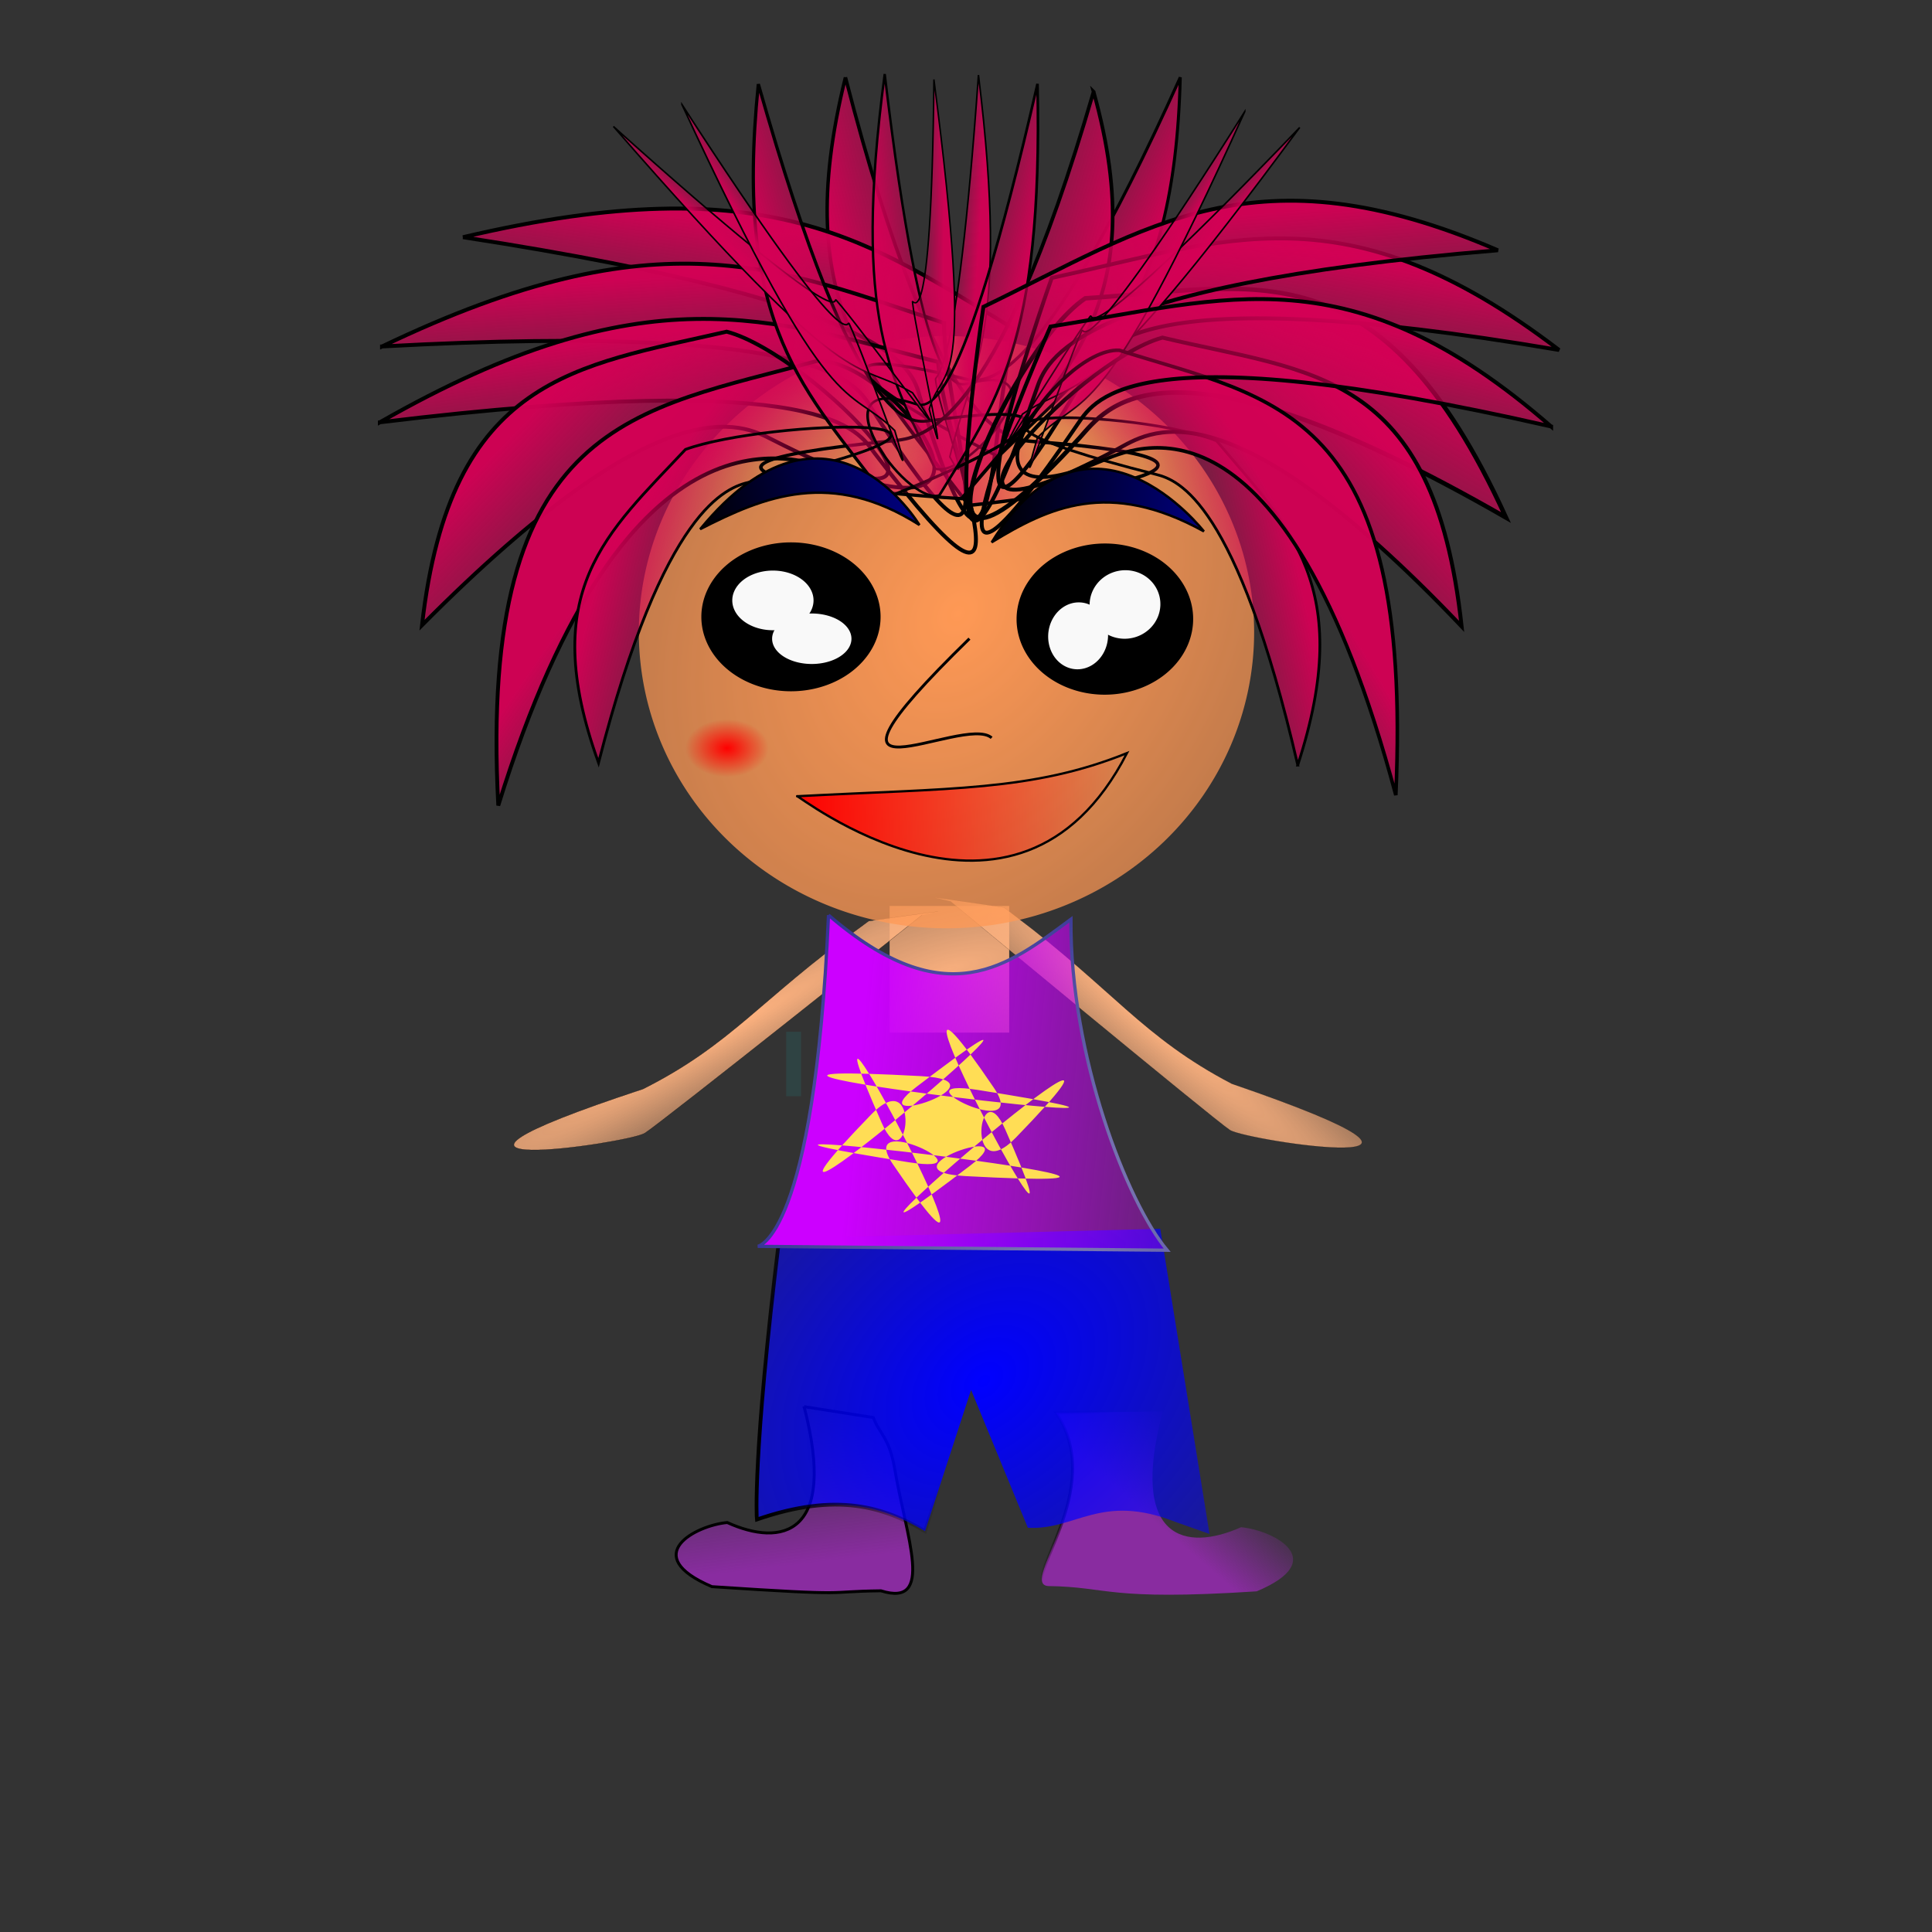 <?xml version="1.0" encoding="UTF-8" standalone="no"?>
<!-- Created with Inkscape (http://www.inkscape.org/) -->
<svg
    xmlns:inkscape="http://www.inkscape.org/namespaces/inkscape"
    xmlns:rdf="http://www.w3.org/1999/02/22-rdf-syntax-ns#"
    xmlns="http://www.w3.org/2000/svg"
    xmlns:sodipodi="http://sodipodi.sourceforge.net/DTD/sodipodi-0.dtd"
    xmlns:cc="http://creativecommons.org/ns#"
    xmlns:xlink="http://www.w3.org/1999/xlink"
    xmlns:dc="http://purl.org/dc/elements/1.1/"
    xmlns:svg="http://www.w3.org/2000/svg"
    xmlns:ns1="http://sozi.baierouge.fr"
    id="svg2"
    sodipodi:docname="31.svg"
    viewBox="0 0 531.5 531.5"
    sodipodi:version="0.32"
    version="1.0"
    inkscape:output_extension="org.inkscape.output.svg.inkscape"
    inkscape:version="0.46"
  >
  <rect x="0" y="0" width="531.5" height="531.5" fill="#333333" stroke="none"/>
  <defs
      id="defs4"
    >
    <linearGradient
        id="linearGradient3765"
        inkscape:collect="always"
      >
      <stop
          id="stop3767"
          style="stop-color:#ff0000"
          offset="0"
      />
      <stop
          id="stop3769"
          style="stop-color:#ff0000;stop-opacity:0"
          offset="1"
      />
    </linearGradient
    >
    <linearGradient
        id="linearGradient4788"
      >
      <stop
          id="stop4790"
          style="stop-color:#d40055;stop-opacity:.958"
          offset="0"
      />
      <stop
          id="stop4792"
          style="stop-color:#d40055;stop-opacity:0"
          offset="1"
      />
    </linearGradient
    >
    <linearGradient
        id="linearGradient3163"
      >
      <stop
          id="stop3165"
          style="stop-color:#000000"
          offset="0"
      />
      <stop
          id="stop3167"
          style="stop-color:#000080"
          offset="1"
      />
    </linearGradient
    >
    <linearGradient
        id="linearGradient4579"
        y2="200.11"
        xlink:href="#linearGradient4788"
        gradientUnits="userSpaceOnUse"
        x2="-112.39"
        gradientTransform="matrix(.886 .045 -.481 1.317 462.26 -199.16)"
        y1="191.03"
        x1="-59.445"
        inkscape:collect="always"
    />
    <linearGradient
        id="linearGradient4581"
        y2="200.11"
        xlink:href="#linearGradient4788"
        gradientUnits="userSpaceOnUse"
        x2="-112.39"
        gradientTransform="matrix(-.627 .256 .439 1.315 65.902 -185.22)"
        y1="191.03"
        x1="-59.445"
        inkscape:collect="always"
    />
    <linearGradient
        id="linearGradient4583"
        y2="200.11"
        xlink:href="#linearGradient4788"
        gradientUnits="userSpaceOnUse"
        x2="-112.39"
        gradientTransform="matrix(.388 .45 -.326 1.235 377.15 -154.73)"
        y1="191.03"
        x1="-59.445"
        inkscape:collect="always"
    />
    <linearGradient
        id="linearGradient4585"
        y2="200.11"
        xlink:href="#linearGradient4788"
        gradientUnits="userSpaceOnUse"
        x2="-112.39"
        gradientTransform="matrix(.179 .75 -.037 .938 273.37 -74.842)"
        y1="191.03"
        x1="-59.445"
        inkscape:collect="always"
    />
    <radialGradient
        id="radialGradient4587"
        gradientUnits="userSpaceOnUse"
        cy="215.77"
        cx="-45.362"
        gradientTransform="matrix(-2.911 -1.759 2.431 -3.558 -701.46 900.37)"
        r="49.465"
        inkscape:collect="always"
      >
      <stop
          id="stop3901"
          style="stop-color:#ff9955"
          offset="0"
      />
      <stop
          id="stop3903"
          style="stop-color:#ff9955;stop-opacity:0"
          offset="1"
      />
    </radialGradient
    >
    <radialGradient
        id="radialGradient4615"
        xlink:href="#linearGradient3765"
        gradientUnits="userSpaceOnUse"
        cy="148.05"
        cx="-51.171"
        gradientTransform="matrix(1 0 0 .882 0 17.418)"
        r="11.599"
        inkscape:collect="always"
    />
    <linearGradient
        id="linearGradient4641"
        y2="299.6"
        gradientUnits="userSpaceOnUse"
        x2="305.53"
        gradientTransform="matrix(1.121 0 0 .946 55.809 15.71)"
        y1="299.6"
        x1="223.97"
        inkscape:collect="always"
      >
      <stop
          id="stop3781"
          style="stop-color:#ff0000"
          offset="0"
      />
      <stop
          id="stop3783"
          style="stop-color:#ff0000;stop-opacity:0"
          offset="1"
      />
    </linearGradient
    >
    <linearGradient
        id="linearGradient4645"
        y2="208.98"
        xlink:href="#linearGradient3163"
        gradientUnits="userSpaceOnUse"
        x2="331.94"
        gradientTransform="matrix(1.114 .126 -.107 .94 72.272 -17.183)"
        y1="208.98"
        x1="279.88"
        inkscape:collect="always"
    />
    <linearGradient
        id="linearGradient4648"
        y2="208.88"
        xlink:href="#linearGradient3163"
        gradientUnits="userSpaceOnUse"
        x2="241.28"
        gradientTransform="matrix(1.132 -.246 .215 .922 20.416 76.369)"
        y1="208.88"
        x1="189.72"
        inkscape:collect="always"
    />
    <linearGradient
        id="linearGradient4651"
        y2="200.11"
        xlink:href="#linearGradient4788"
        gradientUnits="userSpaceOnUse"
        x2="-112.39"
        gradientTransform="matrix(.365 -.787 -1.374 -.178 812.64 169.21)"
        y1="191.03"
        x1="-59.445"
        inkscape:collect="always"
    />
    <linearGradient
        id="linearGradient4662"
        y2="200.11"
        xlink:href="#linearGradient4788"
        gradientUnits="userSpaceOnUse"
        x2="-112.39"
        gradientTransform="matrix(.518 -.514 -.782 -1.079 665.33 468.69)"
        y1="191.03"
        x1="-59.445"
        inkscape:collect="always"
    />
    <linearGradient
        id="linearGradient4665"
        y2="200.11"
        xlink:href="#linearGradient4788"
        gradientUnits="userSpaceOnUse"
        x2="-112.39"
        gradientTransform="matrix(.804 -.693 -.887 -.691 725.84 332.27)"
        y1="191.03"
        x1="-59.445"
        inkscape:collect="always"
    />
    <linearGradient
        id="linearGradient4668"
        y2="200.11"
        xlink:href="#linearGradient4788"
        gradientUnits="userSpaceOnUse"
        x2="-112.39"
        gradientTransform="matrix(-.691 -.105 .316 -.794 137.72 434.94)"
        y1="191.03"
        x1="-59.445"
        inkscape:collect="always"
    />
    <linearGradient
        id="linearGradient4671"
        y2="200.11"
        xlink:href="#linearGradient4788"
        gradientUnits="userSpaceOnUse"
        x2="-112.39"
        gradientTransform="matrix(.645 -.109 -.295 -.822 552.34 440.78)"
        y1="191.03"
        x1="-59.445"
        inkscape:collect="always"
    />
    <linearGradient
        id="linearGradient4676"
        y2="200.11"
        xlink:href="#linearGradient4788"
        gradientUnits="userSpaceOnUse"
        x2="-112.39"
        gradientTransform="matrix(-.168 .616 -.512 .759 518.28 5.642)"
        y1="191.03"
        x1="-59.445"
        inkscape:collect="always"
    />
    <linearGradient
        id="linearGradient4679"
        y2="200.11"
        xlink:href="#linearGradient4788"
        gradientUnits="userSpaceOnUse"
        x2="-112.39"
        gradientTransform="matrix(.173 .616 .526 .759 185.47 3.714)"
        y1="191.03"
        x1="-59.445"
        inkscape:collect="always"
    />
    <linearGradient
        id="linearGradient4682"
        y2="200.11"
        xlink:href="#linearGradient4788"
        gradientUnits="userSpaceOnUse"
        x2="-112.39"
        gradientTransform="matrix(-.305 .577 -.675 .663 554.91 26.036)"
        y1="191.03"
        x1="-59.445"
        inkscape:collect="always"
    />
    <linearGradient
        id="linearGradient4685"
        y2="200.11"
        xlink:href="#linearGradient4788"
        gradientUnits="userSpaceOnUse"
        x2="-112.39"
        gradientTransform="matrix(.359 .553 .724 .614 141.9 33.605)"
        y1="191.03"
        x1="-59.445"
        inkscape:collect="always"
    />
    <linearGradient
        id="linearGradient4688"
        y2="200.11"
        xlink:href="#linearGradient4788"
        gradientUnits="userSpaceOnUse"
        x2="-112.39"
        gradientTransform="matrix(.145 -.853 -1.386 .246 783.54 32.379)"
        y1="191.03"
        x1="-59.445"
        inkscape:collect="always"
    />
    <linearGradient
        id="linearGradient4691"
        y2="200.11"
        xlink:href="#linearGradient4788"
        gradientUnits="userSpaceOnUse"
        x2="-112.39"
        gradientTransform="matrix(.303 -.805 -1.385 -.101 812.23 131.75)"
        y1="191.03"
        x1="-59.445"
        inkscape:collect="always"
    />
    <linearGradient
        id="linearGradient4694"
        y2="200.11"
        xlink:href="#linearGradient4788"
        gradientUnits="userSpaceOnUse"
        x2="-112.39"
        gradientTransform="matrix(.579 -1.04 -1.185 -.467 779.48 231.82)"
        y1="191.03"
        x1="-59.445"
        inkscape:collect="always"
    />
    <linearGradient
        id="linearGradient4697"
        y2="351.37"
        gradientUnits="userSpaceOnUse"
        x2="360.93"
        gradientTransform="matrix(1.121 0 0 .946 56.491 25.163)"
        y1="341.14"
        x1="240.84"
        inkscape:collect="always"
      >
      <stop
          id="stop6255"
          style="stop-color:#cc00ff"
          offset="0"
      />
      <stop
          id="stop6257"
          style="stop-color:#cc00ff;stop-opacity:0"
          offset="1"
      />
    </linearGradient
    >
    <radialGradient
        id="radialGradient4699"
        gradientUnits="userSpaceOnUse"
        cy="357.47"
        cx="267.24"
        gradientTransform="matrix(-1.553 2.11 -2.531 -1.863 1699.2 506.29)"
        r="50.671"
        inkscape:collect="always"
      >
      <stop
          id="stop3157"
          style="stop-color:#8783b8"
          offset="0"
      />
      <stop
          id="stop3159"
          style="stop-color:#000080"
          offset="1"
      />
    </radialGradient
    >
    <linearGradient
        id="linearGradient4705"
        y2="452.63"
        gradientUnits="userSpaceOnUse"
        x2="254.86"
        gradientTransform="matrix(1.121 0 0 .946 57.856 25.13)"
        y1="456.75"
        x1="212.09"
        inkscape:collect="always"
      >
      <stop
          id="stop6069"
          style="stop-color:#000000"
          offset="0"
      />
      <stop
          id="stop6071"
          style="stop-color:#000000;stop-opacity:0"
          offset="1"
      />
    </linearGradient
    >
    <linearGradient
        id="linearGradient4708"
        y2="470.93"
        gradientUnits="userSpaceOnUse"
        x2="237.43"
        gradientTransform="matrix(1.121 0 0 .946 55.809 18.308)"
        y1="514.44"
        x1="243.57"
        inkscape:collect="always"
      >
      <stop
          id="stop6245"
          style="stop-color:#892ca0"
          offset="0"
      />
      <stop
          id="stop6247"
          style="stop-color:#892ca0;stop-opacity:0"
          offset="1"
      />
    </linearGradient
    >
    <linearGradient
        id="linearGradient4711"
        y2="503.45"
        gradientUnits="userSpaceOnUse"
        x2="346.37"
        gradientTransform="matrix(1.121 0 0 .946 55.809 18.308)"
        y1="521.19"
        x1="328.29"
        inkscape:collect="always"
      >
      <stop
          id="stop6237"
          style="stop-color:#892ca0"
          offset="0"
      />
      <stop
          id="stop6239"
          style="stop-color:#892ca0;stop-opacity:0"
          offset="1"
      />
    </linearGradient
    >
    <radialGradient
        id="radialGradient4713"
        gradientUnits="userSpaceOnUse"
        cy="493.85"
        cx="279.68"
        gradientTransform="matrix(.754 -.675 .708 .562 -191 397.38)"
        r="31.212"
        inkscape:collect="always"
      >
      <stop
          id="stop6227"
          style="stop-color:#000000"
          offset="0"
      />
      <stop
          id="stop6229"
          style="stop-color:#000000;stop-opacity:0"
          offset="1"
      />
    </radialGradient
    >
    <linearGradient
        id="linearGradient4723"
        y2="200.11"
        xlink:href="#linearGradient4788"
        gradientUnits="userSpaceOnUse"
        x2="-112.39"
        gradientTransform="matrix(.17 .27 -.097 .949 389.18 -68.171)"
        y1="191.03"
        x1="-59.445"
        inkscape:collect="always"
    />
    <linearGradient
        id="linearGradient4726"
        y2="200.11"
        xlink:href="#linearGradient4788"
        gradientUnits="userSpaceOnUse"
        x2="-112.39"
        gradientTransform="matrix(-.378 .327 .18 .974 267.1 -68.973)"
        y1="191.03"
        x1="-59.445"
        inkscape:collect="always"
    />
    <linearGradient
        id="linearGradient4729"
        y2="200.11"
        xlink:href="#linearGradient4788"
        gradientUnits="userSpaceOnUse"
        x2="-112.39"
        gradientTransform="matrix(.559 .263 -.547 .98 562.98 -74.19)"
        y1="191.03"
        x1="-59.445"
        inkscape:collect="always"
    />
    <linearGradient
        id="linearGradient4732"
        y2="200.11"
        xlink:href="#linearGradient4788"
        gradientUnits="userSpaceOnUse"
        x2="-112.39"
        gradientTransform="matrix(-.597 -.513 .902 -1.079 2.319 471.46)"
        y1="191.03"
        x1="-59.445"
        inkscape:collect="always"
    />
    <linearGradient
        id="linearGradient4735"
        y2="200.11"
        xlink:href="#linearGradient4788"
        gradientUnits="userSpaceOnUse"
        x2="-112.39"
        gradientTransform="matrix(-0.81 -0.67 .894 -.668 -33.4 329.19)"
        y1="191.03"
        x1="-59.445"
        inkscape:collect="always"
    />
    <linearGradient
        id="linearGradient4738"
        y2="200.11"
        xlink:href="#linearGradient4788"
        gradientUnits="userSpaceOnUse"
        x2="-112.39"
        gradientTransform="matrix(-.082 -.798 1.451 -.05 -98.837 142.06)"
        y1="191.03"
        x1="-59.445"
        inkscape:collect="always"
    />
    <linearGradient
        id="linearGradient4741"
        y2="200.11"
        xlink:href="#linearGradient4788"
        gradientUnits="userSpaceOnUse"
        x2="-112.39"
        gradientTransform="matrix(-.008 -.8 1.451 .046 -92.632 102.21)"
        y1="191.03"
        x1="-59.445"
        inkscape:collect="always"
    />
    <linearGradient
        id="linearGradient4744"
        y2="200.11"
        xlink:href="#linearGradient4788"
        gradientUnits="userSpaceOnUse"
        x2="-112.39"
        gradientTransform="matrix(.223 -.778 1.395 .342 -41.627 15.768)"
        y1="191.03"
        x1="-59.445"
        inkscape:collect="always"
    />
    <linearGradient
        id="linearGradient4747"
        y2="200.11"
        xlink:href="#linearGradient4788"
        gradientUnits="userSpaceOnUse"
        x2="-112.39"
        gradientTransform="matrix(-.77 .067 .415 1.132 180.23 -119)"
        y1="191.03"
        x1="-59.445"
        inkscape:collect="always"
    />
    <radialGradient
        id="radialGradient5531"
        gradientUnits="userSpaceOnUse"
        cy="377.19"
        cx="353.29"
        gradientTransform="matrix(-13.171 3.364 -1 -3.916 5379.6 632.26)"
        r="16.511"
        inkscape:collect="always"
      >
      <stop
          id="stop5521"
          style="stop-color:#ffb380"
          offset="0"
      />
      <stop
          id="stop5523"
          style="stop-color:#ffb380;stop-opacity:0"
          offset="1"
      />
    </radialGradient
    >
    <radialGradient
        id="radialGradient5539"
        gradientUnits="userSpaceOnUse"
        cy="358.41"
        cx="403.87"
        gradientTransform="matrix(3.665 3.034 -.374 .452 -942.21 -1029.3)"
        r="59.133"
        inkscape:collect="always"
      >
      <stop
          id="stop5535"
          style="stop-color:#ffb380"
          offset="0"
      />
      <stop
          id="stop5537"
          style="stop-color:#ffb380;stop-opacity:0"
          offset="1"
      />
    </radialGradient
    >
    <radialGradient
        id="radialGradient5547"
        gradientUnits="userSpaceOnUse"
        cy="360.66"
        cx="287.7"
        gradientTransform="matrix(-5.168 2.921 -.278 -.492 1874.8 -302.41)"
        r="58.626"
        inkscape:collect="always"
      >
      <stop
          id="stop5543"
          style="stop-color:#ffb380"
          offset="0"
      />
      <stop
          id="stop5545"
          style="stop-color:#ffb380;stop-opacity:0"
          offset="1"
      />
    </radialGradient
    >
    <radialGradient
        id="radialGradient5555"
        gradientUnits="userSpaceOnUse"
        cy="450.3"
        cx="356.4"
        gradientTransform="matrix(-2.511 2.123 -1.514 -1.791 1935.3 506.82)"
        r="62.823"
        inkscape:collect="always"
      >
      <stop
          id="stop5551"
          style="stop-color:#0000ff"
          offset="0"
      />
      <stop
          id="stop5553"
          style="stop-color:#0000ff;stop-opacity:0"
          offset="1"
      />
    </radialGradient
    >
  </defs
  >
  <sodipodi:namedview
      id="base"
      inkscape:zoom="1.4656742"
      borderopacity="1.0"
      inkscape:current-layer="g4076"
      inkscape:cx="265.74802"
      inkscape:cy="265.74802"
      showgrid="false"
      inkscape:guide-bbox="true"
      units="cm"
      showguides="true"
      bordercolor="#666666"
      inkscape:window-x="0"
      guidetolerance="10"
      objecttolerance="10"
      inkscape:window-y="0"
      inkscape:window-width="1280"
      inkscape:pageopacity="0.0"
      inkscape:pageshadow="2"
      pagecolor="#ffffff"
      gridtolerance="10000"
      inkscape:document-units="px"
      inkscape:window-height="976"
  />
  <g
      id="layer1"
      inkscape:label="Layer 1"
      inkscape:groupmode="layer"
    >
    <g
        id="g4187"
        transform="translate(-61.405 -56.629)"
      >
      <g
          id="g4076"
        >
        <g
            id="g3416"
            transform="matrix(1.135 0 0 .994 -210.05 150.15)"
          >
          <path
              id="path4173"
              sodipodi:rx="0"
              sodipodi:ry="2.3879795"
              style="fill-rule:evenodd;stroke:#000000;stroke-width:1px;fill:#ff0000"
              sodipodi:type="arc"
              d="m-57.994 389.92z"
              transform="matrix(.881 0 0 1.006 258.97 -60.46)"
              sodipodi:cy="389.92294"
              sodipodi:cx="-57.99379"
          />
        </g
        >
        <g
            id="g5557"
            transform="translate(-26.609 -20.468)"
          >
          <rect
              id="rect3388"
              style="opacity:0.96;fill-rule:evenodd;stroke:#000000;stroke-width:.01;fill:url(#radialGradient5531)"
              height="34.845"
              width="32.898"
              y="326.33"
              x="332.75"
          />
          <path
              id="path3384"
              sodipodi:nodetypes="cscccc"
              style="fill-rule:evenodd;stroke:#000000;stroke-width:.05;fill:url(#radialGradient5547)"
              d="m341.64 328.84s-71.99 57.36-76.26 60c-4.59 2.86-78.32 13.48-0.5-12.13 24.38-12.25 32.19-24.58 59.45-44.26l2.66-1.97c18.47-2.62 19.02-2.62 19.02-2.62"
          />
          <path
              id="path3386"
              sodipodi:nodetypes="cscccc"
              style="fill-rule:evenodd;stroke:#000000;stroke-width:.03;fill:url(#radialGradient5539)"
              d="m349.47 325.04s72.61 60.16 76.91 62.94c4.64 2.99 78.99 14.14 0.51-12.73-24.59-12.85-32.47-25.78-59.96-46.43l-2.68-2.06c-18.63-2.75-19.19-2.75-19.19-2.75"
          />
          <path
              id="path3877"
              sodipodi:rx="49.46529"
              sodipodi:ry="44.689331"
              style="fill-rule:evenodd;stroke-width:0;fill:url(#radialGradient4587)"
              sodipodi:type="arc"
              d="m2.729 215.26a49.465 44.689 0 1 1 -98.93 0 49.465 44.689 0 1 1 98.93 0z"
              transform="matrix(1.711 0 0 1.823 428.36 -141.41)"
              sodipodi:cy="215.25931"
              sodipodi:cx="-46.736172"
          />
          <path
              id="path3382"
              sodipodi:nodetypes="ccsc"
              style="fill-rule:evenodd;stroke:#000000;stroke-width:.948px;fill:url(#linearGradient4747)"
              d="m320.6 98.383c-15.73 63.547 8.13 83.747 33.94 117.76 20.33-2.18 94.91-11.75 18.01-17.57-7.53-0.57-26.47-1.37-51.95-100.19z"
          />
          <path
              id="path3406"
              sodipodi:nodetypes="ccsc"
              style="fill-rule:evenodd;stroke:#000000;stroke-width:1.078px;fill:url(#linearGradient4744)"
              d="m215.38 142.35c85.15-20.05 112.33 1.73 151.86 25.39-7.71 25.92-4.01 91.36-25.96 19.29-2.19-7.22-2.3-25.66-125.9-44.68z"
          />
          <path
              id="path3408"
              sodipodi:nodetypes="ccsc"
              style="fill-rule:evenodd;stroke:#000000;stroke-width:1.078px;fill:url(#linearGradient4741)"
              d="m193.11 172.41c76.83-36.88 109.47-21.32 154.63-6.45-0.03 26.72 22.39 89.45-19.64 24.02-4.2-6.55-9.61-24.41-134.99-17.57z"
          />
          <path
              id="path3424"
              sodipodi:nodetypes="ccsc"
              style="fill-rule:evenodd;stroke:#000000;stroke-width:1.078px;fill:url(#linearGradient4738)"
              d="m192.52 193.27c73.19-41.81 107.17-28.44 153.56-16.59 2.44 26.65 30.58 87.71-17.35 25.24-4.81-6.25-11.85-23.71-136.21-8.65z"
          />
          <path
              id="path3426"
              sodipodi:nodetypes="ccsc"
              style="fill-rule:evenodd;stroke:#000000;stroke-width:1.068px;fill:url(#linearGradient4735)"
              d="m204.11 249.09c7.77-68.47 42.49-71.27 83.81-80.75 23.97 6.2 79.47 63.78 12.71 29.79-8.79-4.48-30.18-15.87-96.52 50.96z"
          />
          <path
              id="path3438"
              sodipodi:nodetypes="ccsc"
              style="fill-rule:evenodd;stroke:#000000;stroke-width:1.052px;fill:url(#linearGradient4732)"
              d="m225.09 298.71c-5.61-106.52 38.27-108.71 87.69-122.32 20.01-0.74 58.13 49.62 6.03 30.58-10.96-4-58.06-23.67-93.72 91.74z"
          />
          <path
              id="path3412"
              sodipodi:nodetypes="ccsc"
              style="fill-rule:evenodd;stroke:#000000;stroke-width:.832px;fill:url(#linearGradient4729)"
              d="m412.71 98.386c-1.64 65.074-23.66 78.324-50.03 104.33-14.69-7.34-68.24-35.75-9.73-21.52 5.74 1.39 20.01 5.52 59.76-82.814z"
          />
          <path
              id="path3432"
              sodipodi:nodetypes="ccsc"
              style="fill-rule:evenodd;stroke:#000000;stroke-width:.654px;fill:url(#linearGradient4726)"
              d="m331.4 97.47c-9 67.91 1.9 83.79 13.84 108.52 8.9 3.25 36.8-30.23 9.19-23.41-3.64 0.89-12.57 3.56-23.03-85.11z"
          />
          <path
              id="path3434"
              sodipodi:nodetypes="ccsc"
              style="fill-rule:evenodd;stroke:#000000;stroke-width:.433px;fill:url(#linearGradient4723)"
              d="m357.19 97.732c8.76 71.568-2.03 80.128-7.88 105.05 7.02 12.91-3.36-14.31-3.92-21.31-0.12-1.47 5.75 2 11.8-83.738z"
          />
          <g
              id="g3954"
              transform="matrix(.922 0 0 .82 112.17 56.243)"
            >
            <g
                id="g3949"
              >
              <path
                  id="path3410"
                  sodipodi:nodetypes="ccsc"
                  style="fill-rule:evenodd;stroke:#000000;stroke-width:1.09px;fill:url(#linearGradient4579)"
                  d="m300.1 56.187c17.93 72.273-9.59 96.453-39.38 136.55-23.4-1.65-109.22-9.51-20.69-19.41 8.67-0.97 30.47-2.67 60.07-117.14z"
              />
              <path
                  id="path3414"
                  sodipodi:nodetypes="ccsc"
                  style="fill-rule:evenodd;stroke:#000000;stroke-width:.968px;fill:url(#linearGradient4581)"
                  d="m200.07 53.626c-7.43 82.534 13.93 102.3 38.07 138.81 16.53-7.27 76.99-35.88 13.29-25.89-6.24 0.98-21.87 4.24-51.36-112.92z"
              />
              <path
                  id="path3430"
                  sodipodi:nodetypes="ccsc"
                  style="fill-rule:evenodd;stroke:#000000;stroke-width:.791px;fill:url(#linearGradient4583)"
                  d="m283.37 53.549c1.71 87.821-12.64 107.3-29.28 138.06-10.5 3.45-37.95-41.74-7.49-30.77 4.01 1.44 13.81 5.58 36.77-107.29z"
              />
            </g
            >
            <path
                id="path3440"
                sodipodi:nodetypes="ccsc"
                style="fill-rule:evenodd;stroke:#000000;stroke-width:.442px;fill:url(#linearGradient4585)"
                d="m252.46 52.082c12.58 109.92 2.75 94.118-1.4 110.62 7.48 33.13-4.04-25.91-5-35.94-0.2-2.11 5.63 16.54 6.4-74.678z"
            />
          </g
          >
          <path
              id="path3376"
              sodipodi:nodetypes="cccccc"
              style="fill-rule:evenodd;stroke:url(#radialGradient4713);stroke-width:.811px;fill:url(#linearGradient4711)"
              d="m407.9 465.37c-9.42 35.5 6.39 38.63 21.53 31.87 8.75 0.78 24.89 9.01 4.3 17.64-41.34 2.68-40.55-1.24-57.3-1.45-8.44-0.48 16.41-26.44 2.12-47.65l29.35-0.41z"
          />
          <path
              id="path3378"
              sodipodi:nodetypes="ccccscc"
              style="fill-rule:evenodd;stroke:#000000;stroke-width:.804px;fill:url(#linearGradient4708)"
              d="m309.22 464.07c9.26 35.51-6.27 38.64-21.14 31.88-8.59 0.78-24.44 9.01-4.22 17.64 40.6 2.69 30.06 1.34 46.5 1.14 14.88 4.67 6.96-14.66 3.76-33.69-1.43-8.49-4.43-9.83-5.83-13.97l-19.07-3z"
          />
          <path
              id="path3380"
              sodipodi:nodetypes="cccccccc"
              style="fill-rule:evenodd;stroke:url(#linearGradient4705);stroke-width:1.03px;fill:url(#radialGradient5555)"
              d="m302.38 417.81c-7.34 60.11-6.19 76.97-6.15 77.31 22.16-7.66 35.11-3.39 46.26 3.22l12.67-38.87 15.62 37.92c13.1 0.77 20.03-9.67 40.51-1.64l9.47 3.35-13.55-83.96"
          />
          <path
              id="path3390"
              sodipodi:nodetypes="ccccc"
              style="stroke:url(#radialGradient4699);stroke-width:.899;fill:url(#linearGradient4697)"
              d="m315.94 328.84c-3.91 89.17-19.48 91.13-19.48 91.13l112.65 1.07c-11.04-13.2-26.74-53.4-26.48-91.06-17.24 12.75-34.29 26.72-66.69-1.14z"
          />
          <path
              id="path3392"
              sodipodi:nodetypes="ccsc"
              style="fill-rule:evenodd;stroke:#000000;stroke-width:1.226px;fill:url(#linearGradient4694)"
              d="m502.32 219.48c-34.64-75.92-69.24-63.28-115.74-60.32-22.41 15.13-57.54 99.74-1.59 38.41 7.37-8.07 22.65-32.53 117.33 21.91z"
          />
          <path
              id="path3394"
              sodipodi:nodetypes="ccsc"
              style="fill-rule:evenodd;stroke:#000000;stroke-width:1.071px;fill:url(#linearGradient4691)"
              d="m516.93 173.38c-58.83-44.96-91.51-30.2-139.57-19.83-7.57 21.47-33.69 100.92 9.64 26.19 4.25-7.32 14.25-26.01 129.93-6.36z"
          />
          <path
              id="path3396"
              sodipodi:nodetypes="ccsc"
              style="fill-rule:evenodd;stroke:#000000;stroke-width:1.071px;fill:url(#linearGradient4688)"
              d="m500.09 145.95c-66.67-28.77-96.09-6.4-141.53 15.56-3.36 22.6-13.93 105.76 14.53 22.87 2.79-8.12 9.08-28.64 127-38.43z"
          />
          <path
              id="path3398"
              sodipodi:nodetypes="ccsc"
              inkscape:transform-center-y="-5.4582391"
              style="fill-rule:evenodd;stroke:#000000;stroke-width:.425px;fill:url(#linearGradient4685)"
              d="m256.76 111.88c66.99 77 65.85 63.53 82.3 73.28 16.28 24.31-14.64-18.48-20.97-25.45-1.33-1.47 6.13 12.71-61.33-47.83z"
          />
          <path
              id="path3400"
              inkscape:transform-center-x="201.95485"
              sodipodi:nodetypes="ccsc"
              style="fill-rule:evenodd;stroke:#000000;stroke-width:.433px;fill:url(#linearGradient4682)"
              d="m445.57 112.16c-60.02 81.51-60.45 67.99-76.28 78.86-13.92 25.4 12.92-19.46 18.63-26.85 1.2-1.56-4.82 13.11 57.65-52.01z"
          />
          <path
              id="path3402"
              sodipodi:nodetypes="ccsc"
              style="fill-rule:evenodd;stroke:#000000;stroke-width:.439px;fill:url(#linearGradient4679)"
              d="m275.62 105.85c41.54 89.67 45.12 76.47 58.54 89.69 8.13 27.18-8.5-21.18-12.53-29.36-0.84-1.72 1.81 13.65-46.01-60.33z"
          />
          <path
              id="path3404"
              sodipodi:nodetypes="ccsc"
              style="fill-rule:evenodd;stroke:#000000;stroke-width:.433px;fill:url(#linearGradient4676)"
              d="m430.45 107.79c-40.47 89.67-43.96 76.47-57.03 89.69-7.92 27.18 8.28-21.18 12.2-29.36 0.83-1.72-1.76 13.64 44.83-60.33z"
          />
          <path
              id="path3735"
              sodipodi:rx="11.598758"
              sodipodi:ry="10.234199"
              style="fill-rule:evenodd;stroke-width:0;fill:url(#radialGradient4615)"
              sodipodi:type="arc"
              d="m-39.572 148.05a11.599 10.234 0 1 1 -23.198 0 11.599 10.234 0 1 1 23.198 0z"
              transform="matrix(.988 0 0 .777 338.57 167.92)"
              sodipodi:cy="148.05473"
              sodipodi:cx="-51.17099"
          />
          <path
              id="path3773"
              sodipodi:rx="11.598758"
              sodipodi:ry="10.234199"
              style="stroke-width:0;fill:url(#radialGradient4615);fill-rule:evenodd"
              sodipodi:type="arc"
              d="m-39.572 148.05a11.599 10.234 0 1 1 -23.198 0 11.599 10.234 0 1 1 23.198 0z"
              transform="matrix(.988 0 0 .777 458.53 164.03)"
              sodipodi:cy="148.05473"
              sodipodi:cx="-51.17099"
          />
          <path
              id="path3420"
              sodipodi:nodetypes="ccsc"
              style="fill-rule:evenodd;stroke:#000000;stroke-width:.75px;fill:url(#linearGradient4671)"
              d="m445.03 287.58c15.98-49.11-2.34-65.54-22.33-89.21-21.03-8.57-97.23-11.07-16.54 9.27 6 1.52 22.06 7.37 38.87 79.94z"
          />
          <path
              id="path3422"
              sodipodi:nodetypes="ccsc"
              style="fill-rule:evenodd;stroke:#000000;stroke-width:.763px;fill:url(#linearGradient4668)"
              d="m252.67 286.93c-17.12-47.45 2.5-63.32 23.92-86.19 22.52-8.28 104.15-10.69 17.72 8.96-6.43 1.46-23.64 7.12-41.64 77.23z"
          />
          <path
              id="path3428"
              sodipodi:nodetypes="ccsc"
              style="fill-rule:evenodd;stroke:#000000;stroke-width:1.082px;fill:url(#linearGradient4665)"
              d="m490.11 249.42c-7.71-70.83-41.28-69.65-82.3-79.45-23.78 6.41-78.86 65.97-12.6 30.81 8.72-4.63 29.06-20.5 94.9 48.64z"
          />
          <path
              id="path3436"
              sodipodi:nodetypes="ccsc"
              style="fill-rule:evenodd;stroke:#000000;stroke-width:.98px;fill:url(#linearGradient4662)"
              d="m472.01 295.84c4.86-106.57-33.21-108.77-76.1-122.39-17.36-0.73-50.44 49.66-5.23 30.61 9.51-4.01 50.38-23.69 81.33 91.78z"
          />
          <g
              id="g3442"
              transform="matrix(1.121 0 0 .946 401.6 22.179)"
            >
            <path
                id="path3444"
                sodipodi:rx="21.491816"
                sodipodi:ry="21.150677"
                style="fill-rule:evenodd;stroke:#000000;stroke-width:1px;fill:#000000"
                sodipodi:type="arc"
                d="m-64.134 237.43a21.492 21.151 0 1 1 -42.986 0 21.492 21.151 0 1 1 42.986 0z"
                sodipodi:cy="237.4334"
                sodipodi:cx="-85.626129"
            />
            <path
                id="path3446"
                sodipodi:rx="12.963318"
                sodipodi:ry="13.645597"
                style="fill-rule:evenodd;stroke:#000000;stroke-width:1px;fill:#f9f9f9"
                sodipodi:type="arc"
                d="m-73.686 330.91a12.963 13.646 0 1 1 -25.927 0 12.963 13.646 0 1 1 25.927 0z"
                transform="matrix(.8 0 0 .66 -20.74 14.254)"
                sodipodi:cy="330.90573"
                sodipodi:cx="-86.649544"
            />
            <path
                id="path3448"
                sodipodi:rx="12.963318"
                sodipodi:ry="13.645597"
                style="fill-rule:evenodd;stroke-width:0;fill:#f9f9f9"
                sodipodi:type="arc"
                d="m-73.686 330.91a12.963 13.646 0 1 1 -25.927 0 12.963 13.646 0 1 1 25.927 0z"
                transform="matrix(.751 0 0 .538 -15.445 65.774)"
                sodipodi:cy="330.90573"
                sodipodi:cx="-86.649544"
            />
          </g
          >
          <g
              id="g3450"
              transform="matrix(-.042 .945 -1.121 -.035 654.53 336.64)"
            >
            <path
                id="path3452"
                sodipodi:rx="21.491816"
                sodipodi:ry="21.150677"
                style="fill-rule:evenodd;stroke:#000000;stroke-width:1px;fill:#000000"
                sodipodi:type="arc"
                d="m-64.134 237.43a21.492 21.151 0 1 1 -42.986 0 21.492 21.151 0 1 1 42.986 0z"
                sodipodi:cy="237.4334"
                sodipodi:cx="-85.626129"
            />
            <path
                id="path3454"
                sodipodi:rx="12.963318"
                sodipodi:ry="13.645597"
                style="fill-rule:evenodd;stroke:#000000;stroke-width:1px;fill:#f9f9f9"
                sodipodi:type="arc"
                d="m-73.686 330.91a12.963 13.646 0 1 1 -25.927 0 12.963 13.646 0 1 1 25.927 0z"
                transform="matrix(.8 0 0 .66 -20.74 14.254)"
                sodipodi:cy="330.90573"
                sodipodi:cx="-86.649544"
            />
            <path
                id="path3456"
                sodipodi:rx="12.963318"
                sodipodi:ry="13.645597"
                style="fill-rule:evenodd;stroke-width:0;fill:#f9f9f9"
                sodipodi:type="arc"
                d="m-73.686 330.91a12.963 13.646 0 1 1 -25.927 0 12.963 13.646 0 1 1 25.927 0z"
                transform="matrix(.751 0 0 .538 -15.445 65.774)"
                sodipodi:cy="330.90573"
                sodipodi:cx="-86.649544"
            />
          </g
          >
          <path
              id="path3458"
              sodipodi:nodetypes="ccsc"
              style="fill-rule:evenodd;stroke:#000000;stroke-width:1.071px;fill:url(#linearGradient4651)"
              d="m514.74 194.43c-55.21-48.11-88.97-35.19-137.73-27.5-9.22 21.01-41.45 98.84 7.59 26.67 4.81-7.07 16.23-25.17 130.14 0.83z"
          />
          <path
              id="path3460"
              sodipodi:nodetypes="ccc"
              style="fill-rule:evenodd;stroke:#000000;stroke-width:.663px;fill:url(#linearGradient4648)"
              d="m280.63 222.67c35.35-43.04 60.32-1.15 60.32-1.15-24.21-15.37-42.49-7.98-60.32 1.15z"
          />
          <path
              id="path3462"
              sodipodi:nodetypes="ccc"
              style="fill-rule:evenodd;stroke:#000000;stroke-width:.652px;fill:url(#linearGradient4645)"
              d="m360.83 226.29c26.81-43.71 58.38-3.01 58.38-3.01-26.21-14.46-42.66-6.58-58.38 3.01z"
          />
          <path
              id="path3464"
              sodipodi:nodetypes="cc"
              style="stroke:#000000;stroke-width:.784px;fill:none"
              d="m354.71 252.79c-51.17 49.95-1.52 20.45 6.1 27.29"
          />
          <path
              id="path3466"
              sodipodi:nodetypes="ccc"
              style="fill-rule:evenodd;stroke:#000000;stroke-width:.63px;fill:url(#linearGradient4641)"
              d="m398.05 284.28c-30.64 59.58-91.7 10.51-90.75 11.87 42.13-2.24 64.7-1.37 90.75-11.87z"
          />
          <path
              id="path3468"
              style="fill-rule:evenodd;fill:#ffdd55"
              sodipodi:type="star"
              d="m-85.285 179.44c57.132-83.525-81.965 85.9-13.315 11.56 17.879-19.37-27.67 2.36-1.396 4.37 100.9 7.71-115.37-28.04-16.664-5.75 25.706 5.8-15.89-22.79-4.49 0.97 43.771 91.24-33.41-113.93-3.35-17.31 7.83 25.17 11.79-25.14-3.09-3.39-57.13 83.52 81.972-85.903 13.32-11.56-17.88 19.36 27.672-2.36 1.4-4.37-100.91-7.72 115.37 28.03 16.66 5.75-25.71-5.8 15.884 22.79 4.486-0.98-43.766-91.236 33.408 113.94 3.35 17.31-7.828-25.16-11.786 25.15 3.089 3.4z"
              sodipodi:r1="21.683193"
              inkscape:flatsided="false"
              transform="matrix(.941 0 0 .664 447.72 270.92)"
              sodipodi:arg2="1.1234352"
              sodipodi:arg1="0.22208192"
              inkscape:randomized="-1.0460383e-14"
              sodipodi:cy="174.66365"
              sodipodi:cx="-106.43566"
              inkscape:rounded="-5.74"
              sodipodi:r2="18.113943"
              sodipodi:sides="6"
          />
          <rect
              id="rect5529"
              style="opacity:0.96;fill-opacity:.085;stroke-width:0;fill:#00ffff"
              transform="translate(61.405 56.629)"
              height="17.739"
              width="4.094"
              y="304.3"
              x="242.89"
          />
        </g
        >
      </g
      >
    </g
    >
  </g
  >
</svg
>
